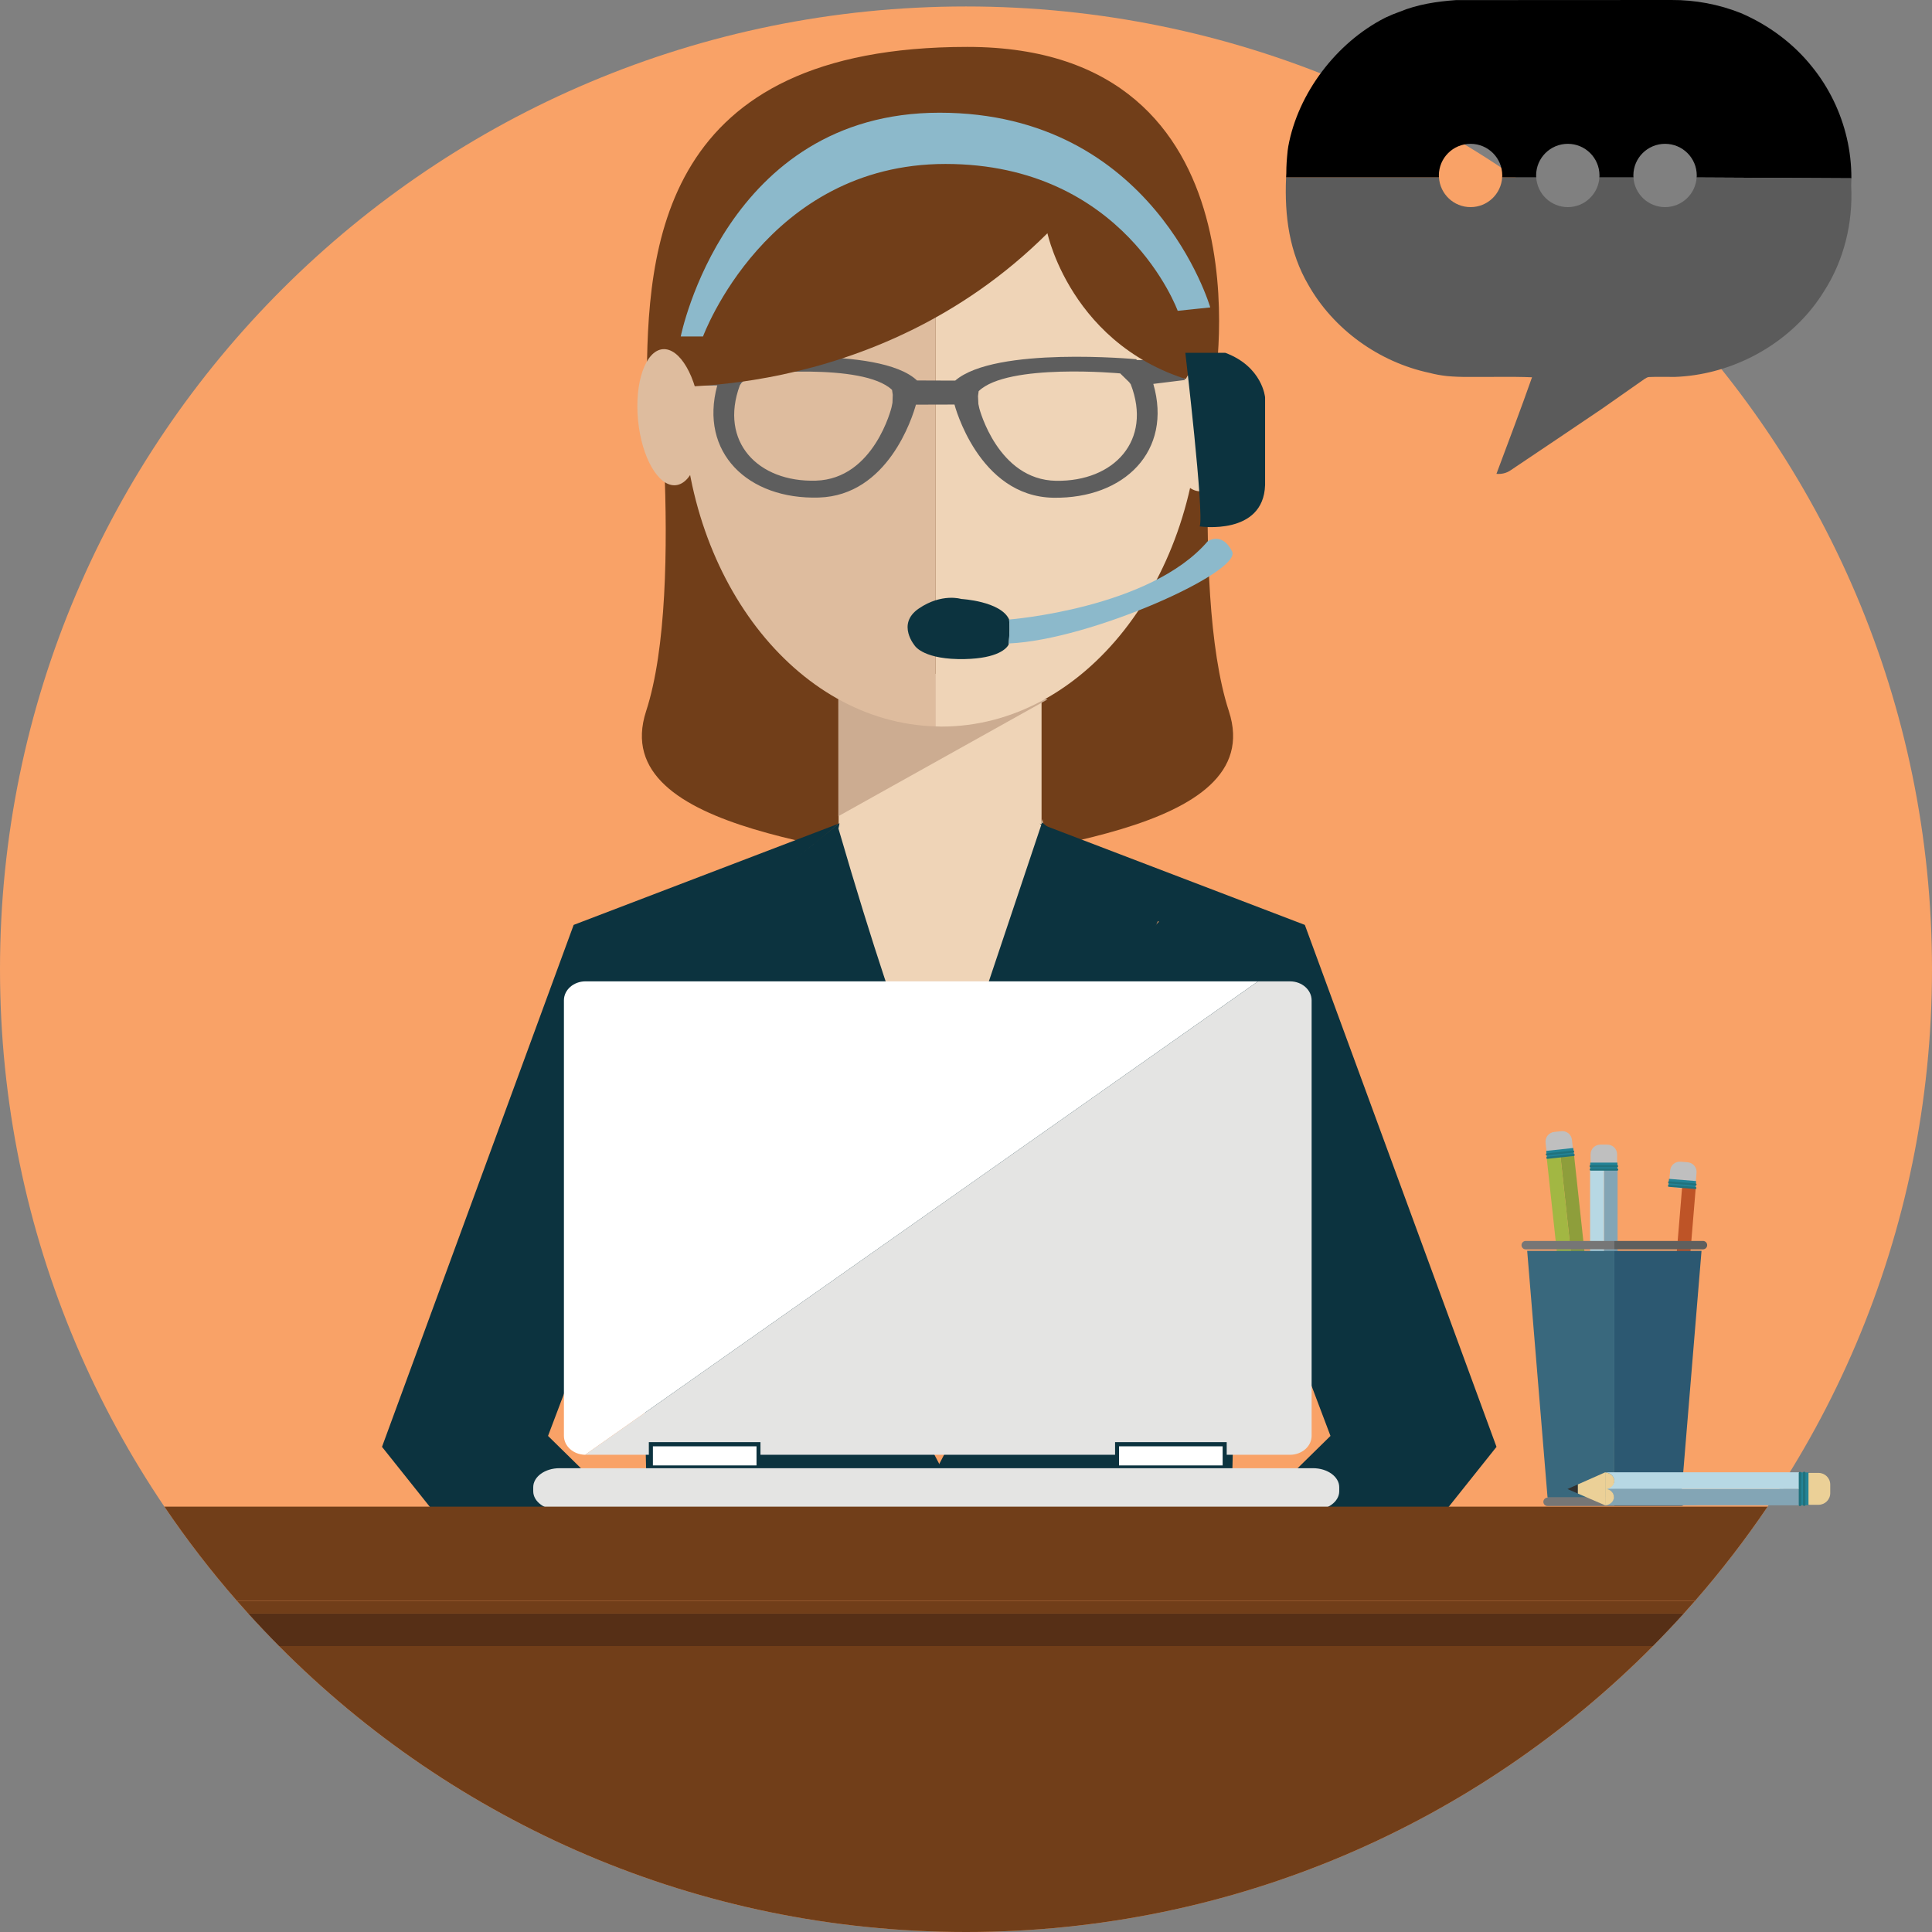 <svg width="230" height="230" viewBox="0 0 230 230" fill="none" xmlns="http://www.w3.org/2000/svg">
<rect x="0" y="0" width="230" height="230" fill="#808080" stroke="none"/>
<g clip-path="url(#clip0_2086_35)">
<path d="M115 230C178.513 230 230 178.685 230 115.385C230 52.084 178.513 0.769 115 0.769C51.487 0.769 0 52.084 0 115.385C0 178.685 51.487 230 115 230Z" fill="#F9A267"/>
<path d="M77.606 36.538C77.606 36.538 81.737 69.879 76.918 84.66C72.098 99.44 103.079 100.815 115.472 104.253C127.865 107.689 115.472 35.851 115.472 35.851L77.606 36.538Z" fill="#713E19"/>
<path d="M145.024 36.507C145.024 36.507 141.475 69.879 146.295 84.66C151.114 99.44 120.133 100.815 107.74 104.253C95.348 107.689 107.74 35.851 107.74 35.851L145.024 36.507Z" fill="#713E19"/>
<path d="M187.225 136.523C187.293 137.155 186.835 137.723 186.199 137.792L185.361 137.882C184.727 137.951 184.156 137.492 184.088 136.86L183.997 136.024C183.928 135.392 184.389 134.823 185.023 134.756L185.862 134.665C186.497 134.597 187.067 135.054 187.135 135.686L187.225 136.523Z" fill="#BFBFBF"/>
<path d="M189.555 172.588L189.889 171.52L188.988 171.617L189.555 172.588Z" fill="#31312F"/>
<path d="M187.503 169.066L188.988 171.617L189.889 171.52L190.767 168.715L187.503 169.066Z" fill="#EBD097"/>
<path d="M185.773 137.674L189.139 168.789C189.214 168.401 189.462 168.009 189.822 167.97C190.249 167.925 190.626 168.26 190.729 168.728L190.763 168.725L187.386 137.5L185.773 137.674Z" fill="#8E9E3B"/>
<path d="M184.133 137.85L187.51 169.075L187.52 169.074C187.503 168.578 187.807 168.149 188.245 168.102C188.629 168.061 188.99 168.43 189.131 168.826C189.132 168.814 189.136 168.8 189.14 168.789L185.774 137.674L184.133 137.85Z" fill="#A2B743"/>
<path d="M189.851 167.957C189.475 167.997 189.198 168.32 189.133 168.723C188.99 168.324 188.644 168.049 188.255 168.09C187.815 168.138 187.505 168.571 187.523 169.073L189.121 168.902L189.182 168.896L190.768 168.726C190.663 168.252 190.281 167.91 189.851 167.957Z" fill="#EBD097"/>
<path d="M187.294 136.665L184.071 137.011L184.162 137.85L187.384 137.503L187.294 136.665Z" fill="#238396"/>
<path d="M187.407 137.075C187.414 137.141 187.365 137.202 187.298 137.21L184.161 137.547C184.093 137.554 184.032 137.504 184.026 137.438C184.019 137.371 184.068 137.311 184.135 137.304L187.271 136.968C187.34 136.96 187.4 137.008 187.407 137.075Z" fill="#20727D"/>
<path d="M187.467 137.484C187.475 137.551 187.426 137.611 187.358 137.618L184.221 137.956C184.155 137.963 184.094 137.914 184.087 137.847C184.079 137.781 184.128 137.72 184.196 137.712L187.333 137.375C187.4 137.367 187.46 137.416 187.467 137.484Z" fill="#20727D"/>
<path d="M201.899 140.447C201.846 141.081 201.289 141.553 200.653 141.501L199.813 141.432C199.177 141.379 198.703 140.823 198.756 140.189L198.826 139.351C198.878 138.716 199.437 138.245 200.072 138.298L200.912 138.366C201.549 138.419 202.022 138.974 201.97 139.609L201.899 140.447Z" fill="#BFBFBF"/>
<path d="M197.367 176.305L197.897 175.319L196.993 175.244L197.367 176.305Z" fill="#31312F"/>
<path d="M196.018 172.46L196.993 175.244L197.897 175.319L199.288 172.729L196.018 172.46Z" fill="#EBD097"/>
<path d="M200.255 141.306L197.677 172.495C197.824 172.129 198.141 171.79 198.501 171.819C198.928 171.855 199.235 172.254 199.248 172.735L199.282 172.737L201.871 141.438L200.255 141.306Z" fill="#BE5427"/>
<path d="M198.533 171.812C198.156 171.781 197.824 172.045 197.683 172.429C197.617 172.01 197.329 171.675 196.94 171.643C196.498 171.606 196.112 171.974 196.035 172.471L197.637 172.603L197.699 172.608L199.289 172.739C199.276 172.253 198.965 171.847 198.533 171.812Z" fill="#EBD097"/>
<path d="M198.689 140.339L198.62 141.18L201.85 141.445L201.919 140.604L198.689 140.339Z" fill="#238396"/>
<path d="M201.974 141.024C201.967 141.09 201.909 141.142 201.841 141.136L198.697 140.878C198.63 140.873 198.579 140.812 198.585 140.746C198.59 140.677 198.649 140.628 198.718 140.634L201.862 140.892C201.928 140.898 201.98 140.957 201.974 141.024Z" fill="#20727D"/>
<path d="M201.955 141.437C201.949 141.504 201.89 141.554 201.823 141.549L198.678 141.291C198.612 141.286 198.561 141.226 198.567 141.159C198.572 141.093 198.632 141.042 198.699 141.048L201.844 141.306C201.91 141.311 201.96 141.371 201.955 141.437Z" fill="#20727D"/>
<path d="M192.513 138.259C192.513 138.895 191.996 139.412 191.357 139.412H190.513C189.875 139.412 189.357 138.896 189.357 138.26V137.419C189.357 136.782 189.875 136.267 190.513 136.267H191.357C191.996 136.267 192.513 136.782 192.513 137.418V138.259Z" fill="#BFBFBF"/>
<path d="M190.956 174.367L191.403 173.34H190.497L190.956 174.367Z" fill="#31312F"/>
<path d="M189.295 170.646L190.497 173.34H191.403L192.576 170.646H189.295Z" fill="#EBD097"/>
<path d="M190.947 139.249L190.952 170.545C191.068 170.167 191.356 169.804 191.717 169.804C192.147 169.804 192.486 170.178 192.538 170.655H192.572L192.568 139.249H190.947Z" fill="#83A5B5"/>
<path d="M189.297 139.25L189.301 170.656H189.309C189.345 170.161 189.695 169.766 190.134 169.766C190.521 169.766 190.841 170.172 190.939 170.58C190.943 170.568 190.947 170.556 190.951 170.545L190.946 139.249L189.297 139.25Z" fill="#B7D8E4"/>
<path d="M191.748 169.793C191.37 169.793 191.06 170.084 190.952 170.479C190.852 170.066 190.537 169.756 190.146 169.756C189.703 169.756 189.349 170.154 189.312 170.656H190.919H190.981H192.576C192.524 170.173 192.181 169.793 191.748 169.793Z" fill="#EBD097"/>
<path d="M192.553 138.405H189.312V139.249H192.553V138.405Z" fill="#238396"/>
<path d="M192.636 138.829C192.636 138.895 192.581 138.951 192.513 138.951L189.358 138.952C189.29 138.952 189.235 138.896 189.235 138.83C189.235 138.761 189.29 138.708 189.358 138.708H192.512C192.581 138.706 192.636 138.76 192.636 138.829Z" fill="#20727D"/>
<path d="M192.651 139.241C192.651 139.308 192.596 139.363 192.529 139.363H189.373C189.306 139.363 189.251 139.308 189.251 139.241C189.251 139.173 189.306 139.118 189.373 139.118L192.529 139.117C192.596 139.118 192.651 139.175 192.651 139.241Z" fill="#20727D"/>
<path d="M200.136 178.28L202.561 148.913H192.184V178.28H200.136Z" fill="#2C5871"/>
<path d="M184.232 178.28H192.184V148.913H181.808L184.232 178.28Z" fill="#39687D"/>
<path d="M181.634 147.732C181.357 147.732 181.133 147.956 181.133 148.232C181.133 148.508 181.357 148.732 181.634 148.732H192.184V147.733H181.634V147.732Z" fill="#767676"/>
<path d="M202.735 147.732H192.185V148.731H202.735C203.011 148.731 203.235 148.507 203.235 148.231C203.235 147.954 203.011 147.732 202.735 147.732Z" fill="#5E5F5E"/>
<path d="M200.134 179.29C200.41 179.29 200.635 179.066 200.635 178.79C200.635 178.513 200.41 178.29 200.134 178.29H192.185V179.288H200.134V179.29Z" fill="#5E5F5E"/>
<path d="M183.733 178.791C183.733 179.067 183.957 179.291 184.234 179.291H192.185V178.292H184.234C183.957 178.291 183.733 178.515 183.733 178.791Z" fill="#767676"/>
<path d="M123.994 82.2H99.839V110.681H123.994V82.2Z" fill="#EFD4B7"/>
<path d="M99.802 97.168L124.705 83.267L99.796 77.572L99.802 97.168Z" fill="#CCAC91"/>
<path d="M81.281 47.213C81.281 68.608 94.694 85.995 111.377 86.475V15.671C94.982 16.202 81.281 26.115 81.281 47.213Z" fill="#DEBC9E"/>
<path d="M112.777 15.646C112.309 15.646 111.842 15.657 111.377 15.672V86.475C111.611 86.48 111.843 86.497 112.079 86.497C129.089 86.497 142.875 68.909 142.875 47.213C142.875 25.516 129.787 15.646 112.777 15.646Z" fill="#EFD4B7"/>
<path d="M99.758 164.606L130.768 162.708L124.111 97.506C124.111 97.506 123.379 103.463 111.625 103.463C99.871 103.463 99.859 98.045 99.859 98.045L93.936 103.129L99.758 164.606Z" fill="#EFD4B7"/>
<path d="M92.398 116.88L85.678 109.729L99.858 98.044L68.294 110.107L45.477 172.245L56.144 185.623L75.56 181.081L65.242 170.942L76.142 142.118L77.216 187.407L119.09 188.158L83.749 120.748L92.398 116.88Z" fill="#0C333F"/>
<path d="M131.235 116.88L137.955 109.729L123.774 98.044L155.338 110.107L178.155 172.245L167.489 185.623L148.073 181.081L158.391 170.942L147.491 142.118L146.417 187.407L104.543 188.158L139.883 120.748L131.235 116.88Z" fill="#0C333F"/>
<path d="M135.066 115.473L138.006 109.344L124.059 97.911L112.03 133.812C112.03 133.812 108.243 127.626 99.815 98.641L99.942 98.011L99.859 98.044L84.302 110.542L89.434 116.022L83.749 120.75L105.011 172.827L115.238 164.119L116.557 173.741L140.193 119.853L135.066 115.473Z" fill="#0C333F"/>
<path d="M69.661 173.188L76.937 168.068L143.697 121.094L149.762 116.826H69.709C68.286 116.826 67.133 117.84 67.133 119.089V170.926C67.133 172.162 68.262 173.166 69.661 173.188Z" fill="white"/>
<path d="M69.661 173.188C69.677 173.188 69.692 173.189 69.709 173.189H77.243V171.683H90.532V173.189H132.747V171.683H146.036V173.189H153.571C154.992 173.189 156.146 172.175 156.146 170.925V119.091C156.146 117.841 154.992 116.828 153.571 116.828H149.762L143.697 121.096L69.661 173.188Z" fill="#E4E4E3"/>
<path d="M156.309 174.786H66.605C64.88 174.786 63.48 175.8 63.48 177.05V177.528C63.48 178.778 64.879 179.791 66.605 179.791H156.31C158.034 179.791 159.433 178.778 159.433 177.528V177.05C159.433 175.8 158.034 174.786 156.309 174.786Z" fill="#E4E4E3"/>
<path d="M90.061 172.181H77.726V174.456H90.061V172.181Z" fill="#002D3E"/>
<path d="M145.553 172.181H133.217V174.456H145.553V172.181Z" fill="white"/>
<path d="M90.061 172.181H77.726V174.456H90.061V172.181Z" fill="white"/>
<path d="M215.473 179.14C214.703 179.14 214.077 178.518 214.077 177.75V176.735C214.077 175.969 214.702 175.345 215.473 175.345H216.492C217.262 175.345 217.886 175.969 217.886 176.735V177.75C217.886 178.519 217.263 179.14 216.492 179.142H215.473V179.14Z" fill="#EBD097"/>
<path d="M186.601 177.266L187.843 177.804V176.715L186.601 177.266Z" fill="#31312F"/>
<path d="M191.108 175.267L187.844 176.715V177.804L191.108 179.216V175.267Z" fill="#EBD097"/>
<path d="M214.273 177.255L191.229 177.26C191.687 177.399 192.126 177.745 192.126 178.18C192.126 178.696 191.675 179.105 191.097 179.167V179.209L214.274 179.204L214.273 177.255Z" fill="#83A5B5"/>
<path d="M214.273 175.27L191.096 175.274V175.285C191.696 175.328 192.173 175.749 192.173 176.278C192.173 176.744 191.681 177.128 191.186 177.247C191.201 177.25 191.217 177.256 191.229 177.261L214.273 177.256V175.27Z" fill="#B7D8E4"/>
<path d="M192.139 178.219C192.139 177.764 191.787 177.391 191.309 177.261C191.809 177.141 192.184 176.762 192.184 176.292C192.184 175.759 191.702 175.332 191.095 175.289V177.222V177.297V179.215C191.68 179.154 192.139 178.739 192.139 178.219Z" fill="#EBD097"/>
<path d="M215.296 175.288H214.273V179.187H215.296V175.288Z" fill="#238396"/>
<path d="M214.784 179.287C214.704 179.287 214.636 179.221 214.636 179.141V175.344C214.636 175.262 214.703 175.196 214.784 175.196C214.867 175.196 214.932 175.262 214.932 175.344V179.139C214.931 179.221 214.866 179.287 214.784 179.287Z" fill="#20727D"/>
<path d="M214.285 179.306C214.203 179.306 214.137 179.24 214.137 179.159V175.363C214.137 175.282 214.203 175.216 214.285 175.216C214.366 175.216 214.433 175.283 214.433 175.363L214.434 179.159C214.433 179.24 214.366 179.306 214.285 179.306Z" fill="#20727D"/>
<path d="M33.216 195.959H196.784C198.036 194.698 199.259 193.406 200.452 192.088H29.549C30.741 193.406 31.965 194.698 33.216 195.959Z" fill="#562F16"/>
<path d="M115 230C146.995 230 175.936 216.976 196.784 195.959H33.216C54.062 216.976 83.005 230 115 230Z" fill="#713E19"/>
<path d="M210.431 179.362H19.569C22.218 183.279 25.104 187.024 28.205 190.576H201.795C204.896 187.023 207.781 183.278 210.431 179.362Z" fill="#713E19"/>
<path d="M200.45 192.088C200.902 191.588 201.351 191.084 201.794 190.576H28.205C28.648 191.084 29.096 191.588 29.549 192.088H200.45Z" fill="#713E19"/>
<path d="M141.099 45.233L139.452 42.835L136.346 42.859L135.353 42.866L135.249 42.764C135.249 42.764 118.457 41.197 113.717 45.31L109.168 45.294C104.657 41.019 87.397 42.894 87.397 42.894L87.294 42.997L86.301 43.004L83.193 43.027L83.215 45.899L85.388 45.883C83.219 53.872 89.028 59.489 97.483 59.232C105.704 58.982 108.619 49.692 109.04 48.172L113.629 48.16C113.629 48.16 116.452 59.116 125.411 59.254C133.877 59.385 139.603 53.67 137.299 45.702L141.099 45.233ZM106.247 47.942L106.139 48.481C106.139 48.481 104.077 57.009 97.134 57.221C90.228 57.431 85.599 52.587 88.079 45.863L88.272 45.58L88.512 45.359L89.316 44.552C89.316 44.552 102.698 43.099 106.195 46.414L106.279 46.993L106.247 47.942ZM125.729 57.238C118.782 57.132 116.592 48.636 116.592 48.636L116.474 48.099L116.43 47.15L116.506 46.569C119.953 43.202 133.356 44.453 133.356 44.453L134.17 45.248L134.415 45.486L134.611 45.743C137.193 52.431 132.637 57.343 125.729 57.238Z" fill="#5E5E5E"/>
<path d="M124.695 27.765C124.695 27.765 127.874 42.816 144.565 45.985C144.565 45.985 151.719 5.584 115.158 5.584C78.596 5.584 77.006 29.349 77.006 45.985C77.006 45.985 104.031 48.361 124.695 27.765Z" fill="#713E19"/>
<path d="M81.041 40.054C81.041 40.054 86.345 13.418 111.846 13.418C137.347 13.418 144.079 36.597 144.079 36.597L140.203 37.003C140.203 37.003 133.879 19.518 112.56 19.518C91.242 19.518 83.693 40.054 83.693 40.054H81.041Z" fill="#8CB9CB"/>
<path d="M139.771 49.679C139.109 54.208 140.381 58.144 142.611 58.471C144.843 58.799 147.188 55.393 147.849 50.863C148.511 46.336 147.238 42.399 145.008 42.071C142.777 41.745 140.431 45.15 139.771 49.679Z" fill="#EFD4B7"/>
<path d="M83.368 49.309C83.801 53.779 82.491 57.564 80.445 57.762C78.4 57.962 76.389 54.499 75.959 50.028C75.526 45.558 76.835 41.773 78.881 41.573C80.927 41.377 82.938 44.839 83.368 49.309Z" fill="#DEBC9E"/>
<path d="M141.11 41.999C141.11 41.999 143.389 61.34 142.82 62.668C142.82 62.668 150.416 63.805 150.606 57.737V47.307C150.606 47.307 150.3 43.647 145.859 41.998H141.871" fill="#0C333F"/>
<path d="M120.13 73.739C119.13 71.561 114.429 71.305 114.429 71.305C114.429 71.305 112.131 70.577 109.39 72.438C106.65 74.3 108.951 76.929 108.951 76.929C108.951 76.929 110.049 78.57 114.874 78.461C118.816 78.371 119.83 77.186 120.068 76.755C120.204 75.414 120.202 74.442 120.13 73.739Z" fill="#0C333F"/>
<path d="M146.678 65.648C145.471 63.24 143.77 64.444 143.77 64.444C136.933 72.438 120.138 73.752 120.138 73.752C120.135 73.747 120.133 73.744 120.131 73.739C120.203 74.442 120.205 75.414 120.069 76.755C120.123 76.658 120.138 76.6 120.138 76.6C129.897 76.162 147.884 68.058 146.678 65.648Z" fill="#8CB9CB"/>
<path d="M220.402 21.225C220.409 19.615 220.226 18.005 219.86 16.433C219.151 13.385 217.761 10.484 215.773 8.014C213.549 5.203 210.576 2.987 207.242 1.556C204.625 0.512 201.796 -0.016 198.981 -0C190.422 0.013 181.882 -0 173.324 0.013C171.053 0.176 168.769 0.516 166.646 1.391C166.055 1.598 165.478 1.839 164.915 2.106C159.071 5.074 154.519 11.12 153.368 17.421C153.341 17.588 153.316 17.755 153.294 17.923C153.182 19.03 153.132 19.719 153.132 20.628C153.122 20.795 153.115 20.961 153.107 21.127H171.307C171.302 21.048 171.294 20.969 171.294 20.889C171.294 18.808 172.983 17.122 175.067 17.122C177.151 17.122 178.839 18.808 178.839 20.889C178.839 20.969 178.832 21.048 178.827 21.127H182.884C182.879 21.048 182.872 20.969 182.872 20.889C182.872 18.808 184.561 17.122 186.644 17.122C188.727 17.122 190.415 18.808 190.415 20.889C190.415 20.969 190.408 21.048 190.403 21.127H194.46C194.455 21.048 194.449 20.969 194.449 20.889C194.449 18.808 196.139 17.122 198.221 17.122C200.305 17.122 201.995 18.808 201.995 20.889C201.995 20.969 201.988 21.048 201.983 21.127L220.402 21.225Z" fill="black"/>
<path d="M220.382 22.127C220.397 21.826 220.401 21.526 220.403 21.225L201.981 21.128C201.857 23.097 200.222 24.657 198.219 24.657C196.217 24.657 194.582 23.097 194.459 21.128H190.403C190.28 23.097 188.646 24.657 186.644 24.657C184.641 24.657 183.008 23.097 182.884 21.128H178.827C178.704 23.097 177.069 24.657 175.067 24.657C173.065 24.657 171.432 23.097 171.307 21.128H153.106C152.903 25.748 153.502 30.052 155.757 33.917C158.743 39.187 164.125 43.102 170.181 44.39C170.865 44.573 171.557 44.691 172.254 44.77C173.104 44.848 173.958 44.881 174.807 44.87C177.326 44.899 179.862 44.812 182.384 44.915C181.031 48.765 179.576 52.58 178.149 56.409C178.739 56.464 179.345 56.336 179.866 55.965C183.475 53.547 187.085 51.119 190.687 48.681C192.38 47.496 194.071 46.311 195.762 45.124C195.94 45.036 196.102 44.886 196.31 44.886C197.336 44.837 198.371 44.884 199.401 44.871C200.205 44.842 201.005 44.766 201.797 44.646C208.067 43.7 213.853 40 217.108 34.735C219.535 30.99 220.603 26.515 220.382 22.127Z" fill="#5B5B5B"/>
</g>
<defs>
<clipPath id="clip0_2086_35">
<rect width="230" height="230" fill="white"/>
</clipPath>
</defs>
</svg>
